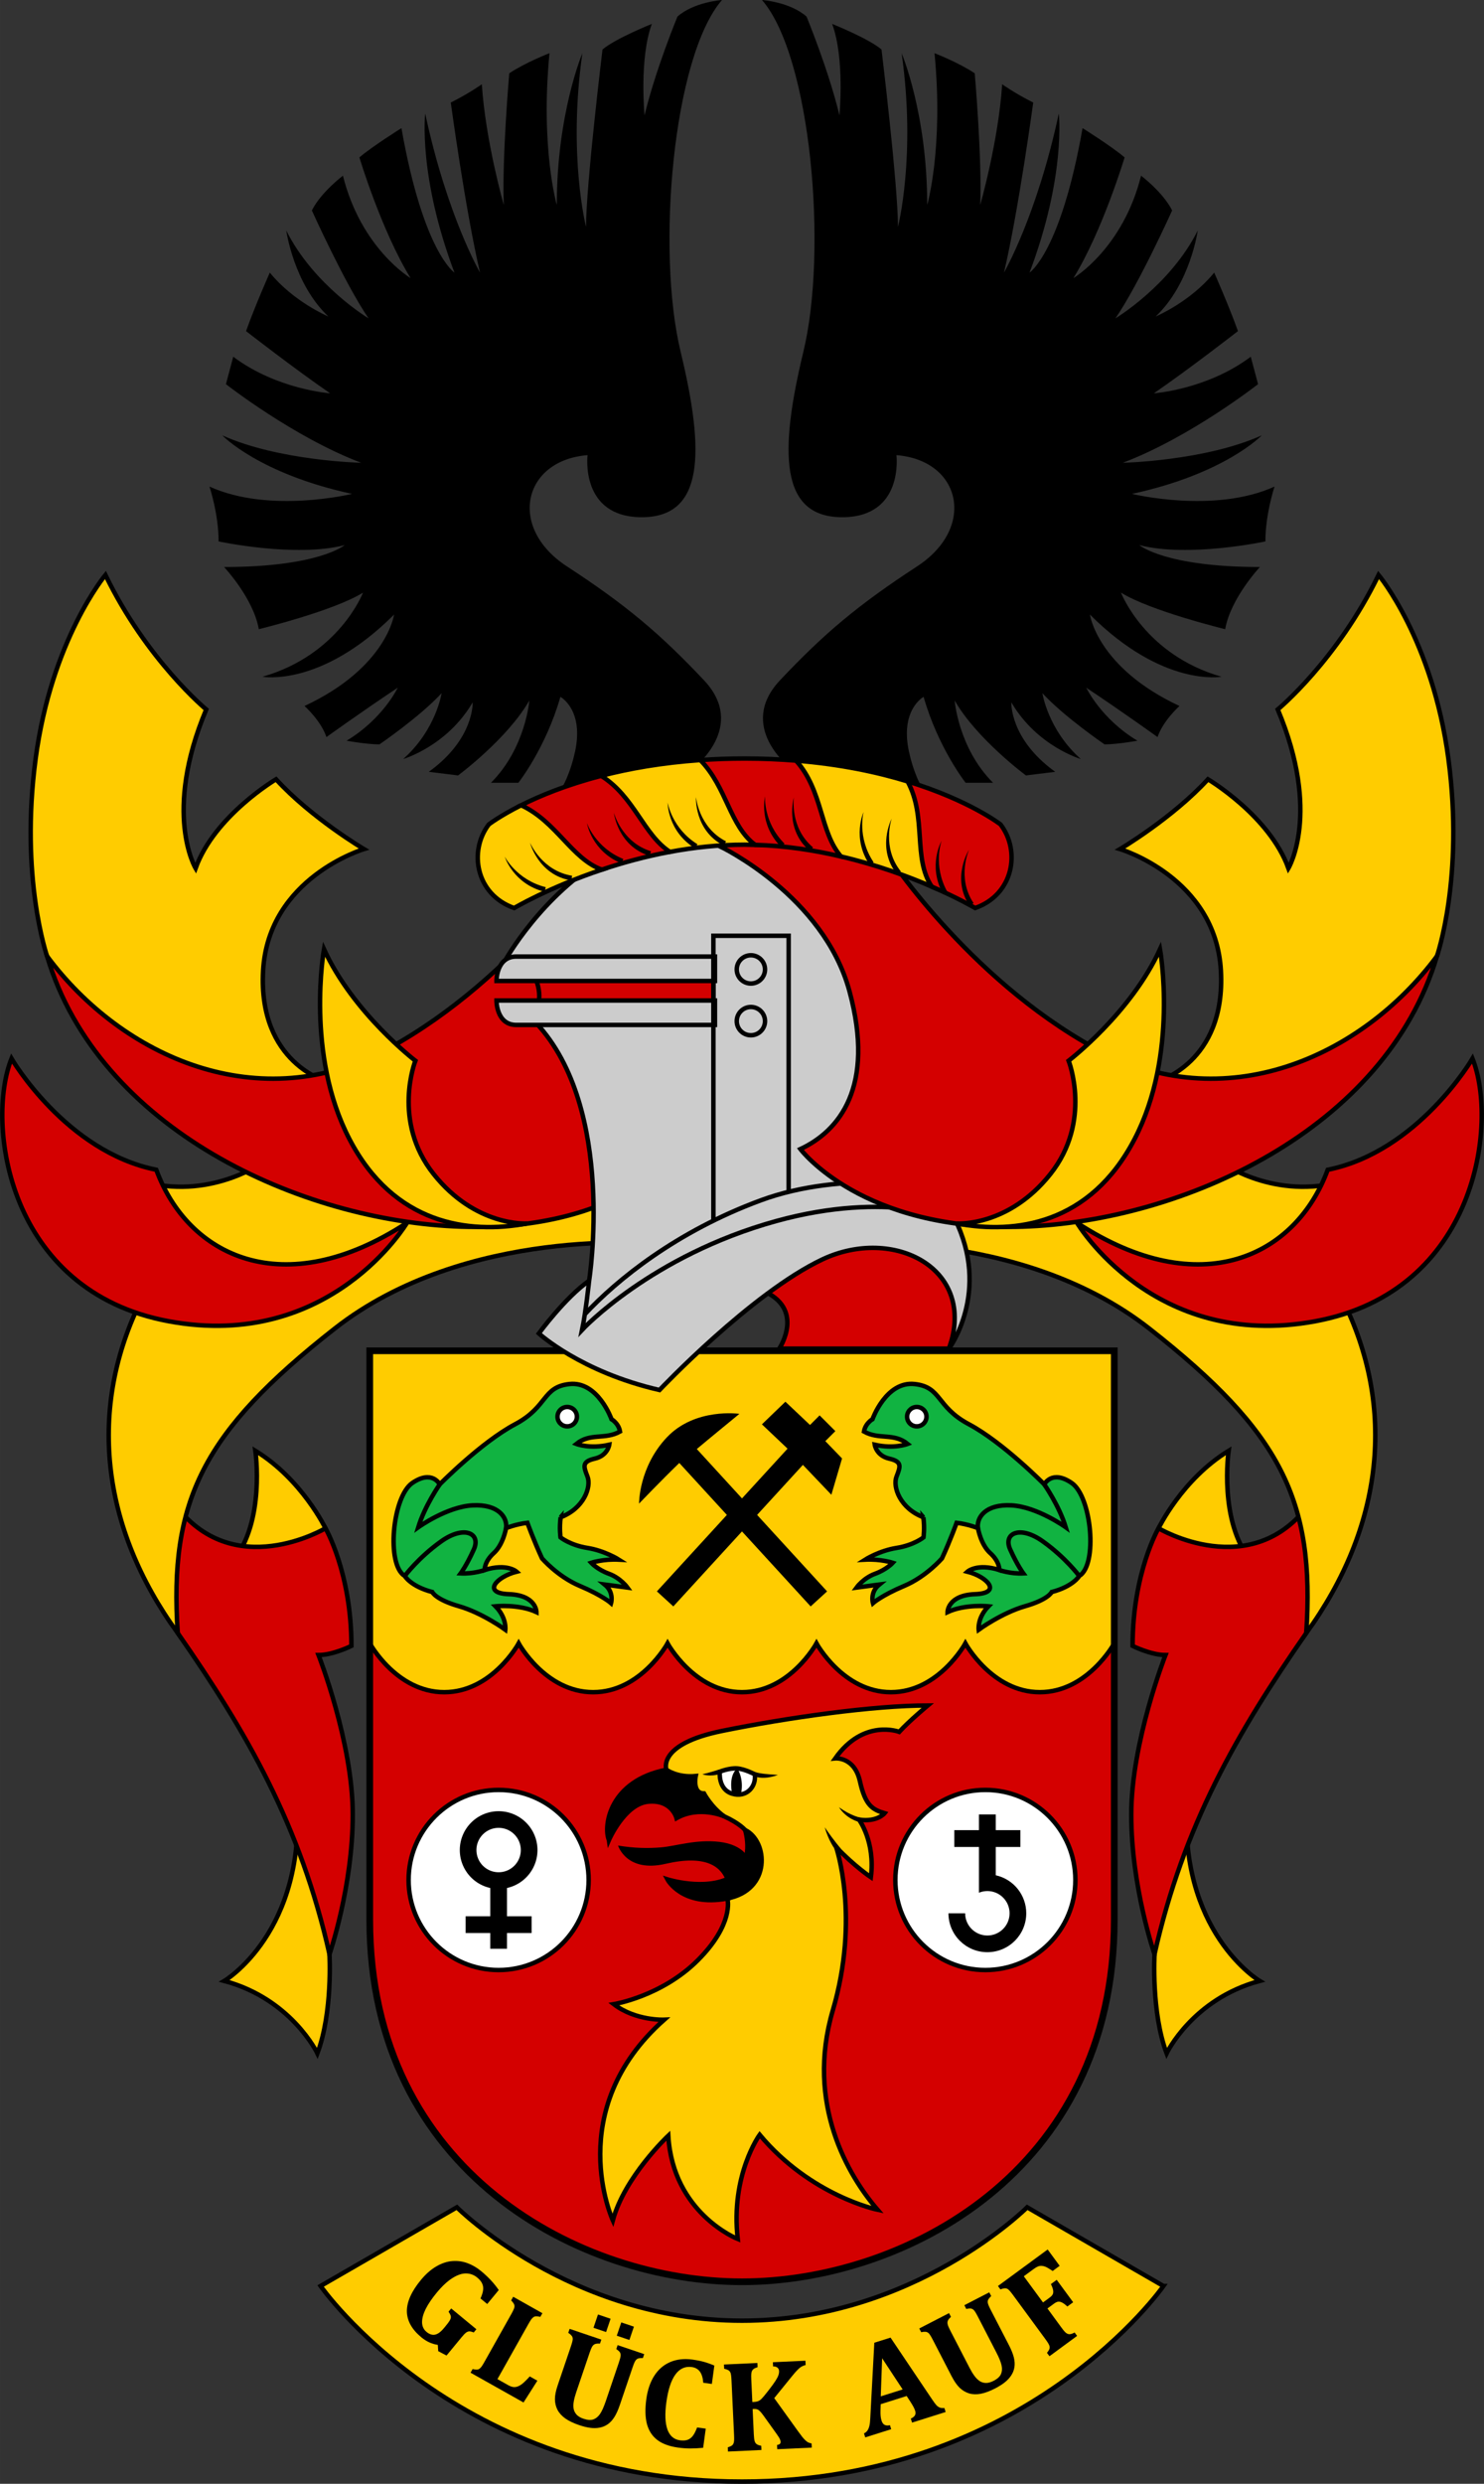 <?xml version="1.0" encoding="UTF-8" standalone="no"?>
<svg
   xmlns:dc="http://purl.org/dc/elements/1.1/"
   xmlns:cc="http://creativecommons.org/ns#"
   xmlns:rdf="http://www.w3.org/1999/02/22-rdf-syntax-ns#"
   xmlns:svg="http://www.w3.org/2000/svg"
   xmlns="http://www.w3.org/2000/svg"
   xmlns:xlink="http://www.w3.org/1999/xlink"
   xmlns:sodipodi="http://sodipodi.sourceforge.net/DTD/sodipodi-0.dtd"
   xmlns:inkscape="http://www.inkscape.org/namespaces/inkscape"
   width="333.276"
   height="557.597"
   viewBox="0 0 88.179 147.531"
   version="1.1"
   id="svg8"
   sodipodi:docname="Tsumeb.svg"
   inkscape:version="1.0 (4035a4fb49, 2020-05-01)">
  <rect x="0" y="0" width="88.179" height="147.531" fill="#333333" stroke="none"/>
  <defs
     id="defs2" />
  <sodipodi:namedview
     inkscape:lockguides="true"
     inkscape:snap-others="false"
     id="base"
     pagecolor="#ffffff"
     bordercolor="#666666"
     borderopacity="1.0"
     inkscape:pageopacity="0.0"
     inkscape:pageshadow="2"
     inkscape:zoom="1.8269871"
     inkscape:cx="30.254075"
     inkscape:cy="371.63311"
     inkscape:document-units="px"
     inkscape:current-layer="layer1"
     inkscape:document-rotation="0"
     showgrid="false"
     units="px"
     inkscape:window-width="1920"
     inkscape:window-height="1017"
     inkscape:window-x="-8"
     inkscape:window-y="-8"
     inkscape:window-maximized="1"
     inkscape:showpageshadow="false"
     inkscape:object-nodes="true"
     inkscape:snap-global="false"
     inkscape:snap-smooth-nodes="true" />
  <g
     transform="translate(-16.443,-13.568)"
     inkscape:label="Шар 1"
     inkscape:groupmode="layer"
     id="layer1">
    <g
       id="g905">
      <use
         x="0"
         y="0"
         xlink:href="#g886"
         id="use888"
         transform="matrix(-1,0,0,1,121.065,0)"
         width="100%"
         height="100%" />
      <use
         x="0"
         y="0"
         xlink:href="#g881"
         id="use892"
         transform="matrix(-1,0,0,1,121.065,0)"
         width="100%"
         height="100%" />
    </g>
    <g
       id="g886">
      <path
         style="font-variation-settings:normal;opacity:1;vector-effect:none;fill:#ffcc00;fill-opacity:1;fill-rule:evenodd;stroke:#000000;stroke-width:0.265;stroke-linecap:butt;stroke-linejoin:miter;stroke-miterlimit:4;stroke-dasharray:none;stroke-dashoffset:0;stroke-opacity:1;marker:none;marker-start:none;marker-mid:none;marker-end:none;stop-color:#000000;stop-opacity:1"
         d="m 90.813,106.319 c -1.978,-2.323 -1.364,-6.579 -1.364,-6.579 -2.765,1.69 -4.166,4.602 -4.166,4.602 0,0 1.382,3.359 5.53,1.977 z m -5.767,23.323 c 0,0 -0.205,3.43 0.717,5.888 0,0 1.536,-3.226 5.53,-4.301 0,0 -4.915,-2.918 -4.301,-10.906 0,0 -2.509,3.584 -1.946,9.319 z"
         id="path877"
         sodipodi:nodetypes="ccccccccc" />
      <path
         style="font-variation-settings:normal;opacity:1;vector-effect:none;fill:#d40000;fill-opacity:1;fill-rule:evenodd;stroke:#000000;stroke-width:0.265;stroke-linecap:butt;stroke-linejoin:miter;stroke-miterlimit:4;stroke-dasharray:none;stroke-dashoffset:0;stroke-opacity:1;marker:none;marker-start:none;marker-mid:none;marker-end:none;stop-color:#000000;stop-opacity:1"
         d="m 94.277,102.858 c -3.476,4.779 -8.995,1.484 -8.995,1.484 0,0 -1.541,2.643 -1.541,6.988 0,0 1.086,0.543 1.955,0.543 0,0 -2.034,5.173 -2.034,9.474 0,4.301 1.382,8.295 1.382,8.295 1.721,-7.631 4.901,-13.158 9.015,-19.072 0,0 2.537,-3.928 0.217,-7.712 z"
         id="path875"
         sodipodi:nodetypes="ccccsccc" />
      <path
         style="font-variation-settings:normal;opacity:1;vector-effect:none;fill:#ffcc00;fill-opacity:1;fill-rule:evenodd;stroke:#000000;stroke-width:0.265;stroke-linecap:butt;stroke-linejoin:miter;stroke-miterlimit:4;stroke-dasharray:none;stroke-dashoffset:0;stroke-opacity:1;marker:none;marker-start:none;marker-mid:none;marker-end:none;stop-color:#000000;stop-opacity:1"
         d="m 85.148,77.826 c 0,0 4.147,-1.075 3.84,-6.605 -0.307,-5.53 -5.991,-7.219 -5.991,-7.219 0,0 3.125,-1.851 5.223,-4.147 0,0 3.66,2.169 4.78,5.286 0,0 1.96,-3.263 -0.633,-9.433 0,0 3.533,-2.918 5.991,-7.987 0,0 3.204,3.832 4.147,10.906 0.943,7.074 -0.68,11.738 -0.68,11.738 0,0 -4.697,10.074 -16.678,7.463 z m 10.759,5.988 c -4.019,0.978 -7.06,-1.303 -7.06,-1.303 L 68.651,81.015 65.615,87.452 c 0,0 11.297,-1.106 19.127,5.035 7.83,6.141 9.843,10.217 9.319,18.083 4.578,-6.302 5.379,-13.398 2.124,-19.869 z"
         id="path873"
         sodipodi:nodetypes="czccccczcccccczccc" />
    </g>
    <g
       id="g2554"
       style="opacity:1">
      <path
         id="path2527"
         d="m 82.652,93.801 v 33.793 c 0,15.053 -12.596,21.505 -22.119,21.505 -9.523,0 -22.119,-6.451 -22.119,-21.505 V 93.801 Z"
         style="font-variation-settings:normal;opacity:1;vector-effect:none;fill:#d40000;fill-opacity:1;fill-rule:evenodd;stroke:none;stroke-width:0.529;stroke-linecap:butt;stroke-linejoin:miter;stroke-miterlimit:4;stroke-dasharray:none;stroke-dashoffset:0;stroke-opacity:1;marker:none;marker-start:none;marker-mid:none;marker-end:none;stop-color:#000000;stop-opacity:1"
         sodipodi:nodetypes="cszscc" />
      <path
         sodipodi:nodetypes="cscscscscscccc"
         d="m 82.652,111.179 c 0,0 -1.584,2.9 -4.423,2.9 -2.84,0 -4.424,-2.9 -4.424,-2.9 0,0 -1.584,2.9 -4.424,2.9 -2.84,0 -4.423,-2.9 -4.423,-2.9 0,0 -1.584,2.9 -4.424,2.9 -2.84,0 -4.424,-2.9 -4.424,-2.9 0,0 -1.584,2.9 -4.423,2.9 -2.84,0 -4.424,-2.9 -4.424,-2.9 0,0 -1.584,2.9 -4.424,2.9 -2.84,0 -4.423,-2.9 -4.423,-2.9 V 93.801 h 44.238 z"
         style="font-variation-settings:normal;opacity:1;vector-effect:none;fill:#ffcc00;fill-opacity:1;fill-rule:evenodd;stroke:#000000;stroke-width:0.265;stroke-linecap:butt;stroke-linejoin:miter;stroke-miterlimit:4;stroke-dasharray:none;stroke-dashoffset:0;stroke-opacity:1;marker:none;marker-start:none;marker-mid:none;marker-end:none;stop-color:#000000;stop-opacity:1"
         id="path864" />
      <g
         id="g2377">
        <circle
           style="color:#000000;display:inline;overflow:visible;visibility:visible;fill:#ffffff;fill-rule:evenodd;stroke:#000000;stroke-width:0.265;stroke-linecap:square;stroke-linejoin:miter;stroke-miterlimit:4;stroke-dasharray:none;stroke-dashoffset:0;stroke-opacity:1;marker:none;marker-start:none;marker-mid:none;marker-end:none;enable-background:accumulate"
           id="path2337"
           cx="46.071"
           cy="125.233"
           r="5.349" />
        <path
           id="circle2339"
           style="color:#000000;display:inline;overflow:visible;visibility:visible;fill:#000000;fill-rule:evenodd;stroke:none;stroke-width:0.265;stroke-linecap:square;stroke-linejoin:miter;stroke-miterlimit:4;stroke-dasharray:none;stroke-dashoffset:0;stroke-opacity:1;marker:none;marker-start:none;marker-mid:none;marker-end:none;enable-background:accumulate"
           d="m 46.06,121.148 a 2.308,2.308 0 0 0 -2.296,2.308 2.308,2.308 0 0 0 1.809,2.253 v 1.679 h -1.462 v 0.996 h 1.462 v 0.933 h 0.996 v -0.933 h 1.462 v -0.996 h -1.462 v -1.679 a 2.308,2.308 0 0 0 1.81,-2.253 2.308,2.308 0 0 0 -2.308,-2.308 2.308,2.308 0 0 0 -0.011,0 z m 0.011,0.989 a 1.318,1.318 0 0 1 1.318,1.319 1.318,1.318 0 0 1 -1.318,1.318 1.318,1.318 0 0 1 -1.318,-1.318 1.318,1.318 0 0 1 1.318,-1.319 z" />
      </g>
      <g
         transform="rotate(180,60.532,125.233)"
         id="g2395">
        <circle
           r="5.349"
           cy="125.233"
           cx="46.071"
           id="circle2391"
           style="color:#000000;display:inline;overflow:visible;visibility:visible;fill:#ffffff;fill-rule:evenodd;stroke:#000000;stroke-width:0.265;stroke-linecap:square;stroke-linejoin:miter;stroke-miterlimit:4;stroke-dasharray:none;stroke-dashoffset:0;stroke-opacity:1;marker:none;marker-start:none;marker-mid:none;marker-end:none;enable-background:accumulate" />
        <path
           sodipodi:nodetypes="csccccccccccccccccccc"
           transform="matrix(-0.265,0,0,-0.265,121.065,250.465)"
           d="m 274.721,480.035 c -3.5e-4,4.818 3.905,8.723 8.723,8.723 0.014,4e-5 0.027,4e-5 0.041,0 4.801,-0.023 8.68,-3.922 8.68,-8.723 -2e-4,-4.091 -2.844,-7.632 -6.838,-8.516 v -6.348 h 5.527 v -3.764 h -5.527 v -3.527 h -3.766 v 3.527 h -5.527 v 3.764 h 5.527 v 10.256 c 0.581,-0.238 1.216,-0.375 1.883,-0.375 2.752,2.7e-4 4.982,2.231 4.982,4.982 8.3e-4,2.752 -2.23,4.984 -4.982,4.984 -2.752,-2.6e-4 -4.983,-2.232 -4.982,-4.984 z"
           style="color:#000000;display:inline;overflow:visible;visibility:visible;fill:#000000;fill-rule:evenodd;stroke:none;stroke-width:1;stroke-linecap:square;stroke-linejoin:miter;stroke-miterlimit:4;stroke-dasharray:none;stroke-dashoffset:0;stroke-opacity:1;marker:none;marker-start:none;marker-mid:none;marker-end:none;enable-background:accumulate"
           id="path2393" />
      </g>
      <g
         id="g2447">
        <path
           style="font-variation-settings:normal;opacity:1;vector-effect:none;fill:#ffcc00;fill-opacity:1;fill-rule:evenodd;stroke:#000000;stroke-width:0.265;stroke-linecap:butt;stroke-linejoin:miter;stroke-miterlimit:4;stroke-dasharray:none;stroke-dashoffset:0;stroke-opacity:1;marker:none;marker-start:none;marker-mid:none;marker-end:none;stop-color:#000000;stop-opacity:1"
           d="m 56.04,118.685 c 0,0 -0.58,-1.513 3.302,-2.304 3.883,-0.791 9.004,-1.514 12.23,-1.514 0,0 -1.1,0.916 -1.697,1.568 0,0 -2.118,-0.815 -3.802,1.575 0,0 1.14,-0.109 1.466,1.358 0.326,1.466 0.76,1.684 1.466,1.901 0,0 -0.434,0.543 -1.521,0.38 0,0 0.978,1.303 0.706,3.421 0,0 -0.978,-0.652 -2.064,-1.792 0,0 1.43,4.164 -0.199,9.703 -1.629,5.539 0.923,9.83 2.661,11.839 0,0 -3.964,-0.815 -7.006,-4.453 0,0 -1.738,2.39 -1.303,6.191 0,0 -3.856,-1.521 -4.127,-6.137 0,0 -2.589,2.426 -3.295,5.032 0,0 -3.015,-6.544 3.053,-11.92 0,0 -1.69,0.077 -2.995,-0.922 0,0 2.842,-0.461 4.992,-2.611 2.15,-2.15 1.766,-3.61 1.766,-3.61 0,0 2.778,-1.955 1.04,-4.127 0,0 -0.299,-0.38 -1.249,-0.815 -1.01,-0.551 -3.427,-2.764 -3.427,-2.764 z"
           id="path2416"
           sodipodi:nodetypes="cscccsccccsccccccczcccc" />
        <path
           style="font-variation-settings:normal;opacity:1;vector-effect:none;fill:#000000;fill-opacity:1;fill-rule:evenodd;stroke:none;stroke-width:0.265;stroke-linecap:butt;stroke-linejoin:miter;stroke-miterlimit:4;stroke-dasharray:none;stroke-dashoffset:0;stroke-opacity:1;marker:none;marker-start:none;marker-mid:none;marker-end:none;stop-color:#000000;stop-opacity:1"
           d="m 53.167,123.187 c 0,0 0.489,1.629 2.824,1.086 2.335,-0.543 3.376,0.109 3.639,1.195 0,0 1.032,-0.272 1.303,-0.869 0.272,-0.597 -0.326,-1.466 -1.738,-1.629 -1.412,-0.163 -2.581,0.251 -3.476,0.326 -0.756,0.064 -1.573,0.054 -2.552,-0.109 z"
           id="path2420"
           sodipodi:nodetypes="cscsssc" />
        <path
           style="font-variation-settings:normal;opacity:1;vector-effect:none;fill:#000000;fill-opacity:1;fill-rule:evenodd;stroke:#000000;stroke-width:0.265;stroke-linecap:butt;stroke-linejoin:miter;stroke-miterlimit:4;stroke-dasharray:none;stroke-dashoffset:0;stroke-opacity:1;marker:none;marker-start:none;marker-mid:none;marker-end:none;stop-color:#000000;stop-opacity:1"
           d="m 52.624,122.861 c -0.342,-0.856 0.044,-3.519 3.416,-4.176 0,0 0.657,0.483 1.743,0.375 0,0 -0.217,1.032 0.489,1.032 0,0 0.434,0.815 1.195,1.358 0,0 -1.466,-0.652 -2.824,0.109 0,0 -0.278,-1.111 -1.684,-0.978 -1.405,0.134 -2.335,2.281 -2.335,2.281 z m 8.092,-0.597 c 0,0 0.652,2.009 -0.869,2.824 -1.521,0.815 -3.747,0.109 -3.747,0.109 0,0 0.862,1.635 3.53,1.14 2.668,-0.494 2.444,-3.421 1.086,-4.073 z"
           id="path2418"
           sodipodi:nodetypes="ccccccsccscsc" />
        <path
           style="color:#000000;font-style:normal;font-variant:normal;font-weight:normal;font-stretch:normal;font-size:medium;line-height:normal;font-family:sans-serif;font-variant-ligatures:normal;font-variant-position:normal;font-variant-caps:normal;font-variant-numeric:normal;font-variant-alternates:normal;font-variant-east-asian:normal;font-feature-settings:normal;font-variation-settings:normal;text-indent:0;text-align:start;text-decoration:none;text-decoration-line:none;text-decoration-style:solid;text-decoration-color:#000000;letter-spacing:normal;word-spacing:normal;text-transform:none;writing-mode:lr-tb;direction:ltr;text-orientation:mixed;dominant-baseline:auto;baseline-shift:baseline;text-anchor:start;white-space:normal;shape-padding:0;shape-margin:0;inline-size:0;clip-rule:nonzero;display:inline;overflow:visible;visibility:visible;opacity:1;isolation:auto;mix-blend-mode:normal;color-interpolation:sRGB;color-interpolation-filters:linearRGB;solid-color:#000000;solid-opacity:1;vector-effect:none;fill:#000000;fill-opacity:1;fill-rule:evenodd;stroke:none;stroke-width:0.265;stroke-linecap:butt;stroke-linejoin:miter;stroke-miterlimit:4;stroke-dasharray:none;stroke-dashoffset:0;stroke-opacity:1;marker:none;color-rendering:auto;image-rendering:auto;shape-rendering:auto;text-rendering:auto;enable-background:accumulate;stop-color:#000000;stop-opacity:1"
           d="m 67.535,121.525 c 0,0 -0.563,-0.12 -1.242,-0.613 0.454,0.697 1.145,0.859 1.145,0.859 z m -1.52,1.822 0.397,0.032 c 0,0 -0.391,-0.442 -0.965,-1.277 0.232,0.797 0.567,1.245 0.567,1.245 z"
           id="path2426"
           sodipodi:nodetypes="ccccccccc" />
        <path
           style="font-variation-settings:normal;opacity:1;vector-effect:none;fill:#ffffff;fill-opacity:1;fill-rule:evenodd;stroke:#000000;stroke-width:0.265;stroke-linecap:butt;stroke-linejoin:miter;stroke-miterlimit:4;stroke-dasharray:none;stroke-dashoffset:0;stroke-opacity:1;marker:none;marker-start:none;marker-mid:none;marker-end:none;stop-color:#000000;stop-opacity:1"
           d="m 61.288,118.954 c 0.115,0.73 -0.495,1.416 -1.344,1.152 -0.849,-0.264 -0.73,-1.306 -0.73,-1.306 0,0 0.576,-0.23 1.037,-0.192 0.461,0.038 1.037,0.346 1.037,0.346 z"
           id="path2430"
           sodipodi:nodetypes="cscsc" />
        <path
           style="color:#000000;font-style:normal;font-variant:normal;font-weight:normal;font-stretch:normal;font-size:medium;line-height:normal;font-family:sans-serif;font-variant-ligatures:normal;font-variant-position:normal;font-variant-caps:normal;font-variant-numeric:normal;font-variant-alternates:normal;font-variant-east-asian:normal;font-feature-settings:normal;font-variation-settings:normal;text-indent:0;text-align:start;text-decoration:none;text-decoration-line:none;text-decoration-style:solid;text-decoration-color:#000000;letter-spacing:normal;word-spacing:normal;text-transform:none;writing-mode:lr-tb;direction:ltr;text-orientation:mixed;dominant-baseline:auto;baseline-shift:baseline;text-anchor:start;white-space:normal;shape-padding:0;shape-margin:0;inline-size:0;clip-rule:nonzero;display:inline;overflow:visible;visibility:visible;opacity:1;isolation:auto;mix-blend-mode:normal;color-interpolation:sRGB;color-interpolation-filters:linearRGB;solid-color:#000000;solid-opacity:1;vector-effect:none;fill:#000000;fill-opacity:1;fill-rule:evenodd;stroke:none;stroke-width:0.265;stroke-linecap:butt;stroke-linejoin:miter;stroke-miterlimit:4;stroke-dasharray:none;stroke-dashoffset:0;stroke-opacity:1;marker:none;color-rendering:auto;image-rendering:auto;shape-rendering:auto;text-rendering:auto;enable-background:accumulate;stop-color:#000000;stop-opacity:1"
           d="m 59.256,118.926 -0.082,-0.252 c -0.601,0.194 -0.996,0.28 -0.996,0.28 0,0 0.433,0.18 1.078,-0.028 z m 2.07,-0.1 -0.076,0.254 c 0.367,0.112 0.802,0.139 1.42,-0.088 -0.633,-0.039 -1.021,-0.068 -1.344,-0.166 z m -0.844,1.254 c 0.173,-0.902 -0.23,-1.472 -0.23,-1.472 -0.557,0.442 -0.307,1.498 -0.307,1.498 z"
           id="path2439"
           sodipodi:nodetypes="ccccccccsccccc" />
      </g>
      <g
         id="g2458"
         transform="rotate(2.988,46.505,103.042)">
        <path
           style="font-variation-settings:normal;opacity:1;vector-effect:none;fill:#11b341;fill-opacity:1;fill-rule:evenodd;stroke:#000000;stroke-width:0.265;stroke-linecap:butt;stroke-linejoin:miter;stroke-miterlimit:4;stroke-dasharray:none;stroke-dashoffset:0;stroke-opacity:1;marker:none;marker-start:none;marker-mid:none;marker-end:none;stop-color:#000000;stop-opacity:1"
           d="m 49.785,103.518 c 1.358,-0.597 1.738,-1.901 1.466,-2.498 -0.272,-0.597 -0.38,-0.869 0.38,-1.086 0.76,-0.217 0.815,-0.869 0.815,-0.869 -1.14,0.326 -1.955,0.054 -1.955,0.054 0.793,-0.715 1.679,-0.318 2.552,-0.869 -0.109,-0.489 -0.543,-0.706 -0.543,-0.706 0,0 -0.923,-2.227 -2.607,-1.955 -1.609,0.26 -1.195,1.412 -3.096,2.552 -1.965,1.179 -4.29,3.802 -4.29,3.802 0,0 -0.489,-0.869 -1.629,10e-6 -1.14,0.869 -1.303,4.942 -0.163,5.539 0,0 0.38,0.597 1.684,0.869 0,0 0.217,0.434 1.629,0.76 1.412,0.326 2.824,1.249 2.824,1.249 0,0 0.054,-0.706 -0.652,-1.358 0,0 1.358,-0.217 2.444,0.217 0,0 -0.052,-1.005 -1.684,-0.978 -1.632,0.028 -0.796,-0.995 0.38,-1.358 0,0 -0.597,-0.489 -1.901,0 0,0 -0.054,-0.489 0.489,-1.032 0.543,-0.543 0.652,-1.521 0.652,-1.521 0,0 0.597,-0.272 1.249,-0.38 0,0 0.434,1.032 0.978,2.064 0,0 0.978,1.032 2.335,1.521 1.358,0.489 1.901,0.923 1.901,0.923 0,0 0.163,-0.652 -0.434,-1.086 0,0 0.706,0.054 1.358,0.109 0,0 -0.434,-0.543 -1.14,-0.76 -0.706,-0.217 -1.086,-0.597 -1.086,-0.597 0,0 0.706,-0.272 1.629,-0.272 0,0 -0.869,-0.489 -1.901,-0.597 -1.032,-0.109 -1.629,-0.543 -1.629,-0.543 0,0 -0.109,-0.543 -0.054,-1.195 z"
           id="path2449"
           sodipodi:nodetypes="cssccccsscsccsccczccscccscccsccscsc" />
        <path
           style="font-variation-settings:normal;opacity:1;vector-effect:none;fill:none;fill-opacity:1;fill-rule:evenodd;stroke:#000000;stroke-width:0.265;stroke-linecap:butt;stroke-linejoin:miter;stroke-miterlimit:4;stroke-dasharray:none;stroke-dashoffset:0;stroke-opacity:1;marker:none;marker-start:none;marker-mid:none;marker-end:none;stop-color:#000000;stop-opacity:1"
           d="m 45.441,106.885 c 0,0 -0.652,0.272 -1.412,0.272 0,0 0.326,-0.489 0.706,-1.466 0.38,-0.978 -0.652,-1.412 -1.955,-0.38 -1.303,1.032 -2.064,2.172 -2.064,2.172 m 1.792,-5.539 c 0,0 -0.815,1.303 -1.14,2.607 0,0 1.629,-1.303 3.15,-1.466 1.521,-0.163 2.118,0.597 2.064,1.249"
           id="path2451" />
        <circle
           style="color:#000000;display:inline;overflow:visible;visibility:visible;fill:#ffffff;fill-rule:evenodd;stroke:#000000;stroke-width:0.265;stroke-linecap:square;stroke-linejoin:miter;stroke-miterlimit:4;stroke-dasharray:none;stroke-dashoffset:0;stroke-opacity:1;marker:none;marker-start:none;marker-mid:none;marker-end:none;enable-background:accumulate"
           id="path2453"
           cx="49.864"
           cy="97.531"
           r="0.576" />
      </g>
      <use
         height="100%"
         width="100%"
         transform="matrix(-1,0,0,1,121.065,0)"
         id="use2462"
         xlink:href="#g2458"
         y="0"
         x="0" />
      <g
         id="g2507"
         transform="translate(0,0.529)">
        <g
           transform="translate(0.29,1.587)"
           id="g2516">
          <path
             sodipodi:nodetypes="zccccccz"
             id="path2503"
             d="m 55.783,96.82 c -1.68,1.774 -1.658,3.941 -1.658,3.941 0,0 1.306,-1.363 2.392,-2.413 l 7.805,8.52 0.977,-0.893 -7.742,-8.455 c 0.625,-0.528 2.532,-2.09 2.532,-2.09 0,0 -2.626,-0.383 -4.306,1.391 z"
             style="color:#000000;font-style:normal;font-variant:normal;font-weight:normal;font-stretch:normal;font-size:medium;line-height:normal;font-family:sans-serif;font-variant-ligatures:normal;font-variant-position:normal;font-variant-caps:normal;font-variant-numeric:normal;font-variant-alternates:normal;font-variant-east-asian:normal;font-feature-settings:normal;font-variation-settings:normal;text-indent:0;text-align:start;text-decoration:none;text-decoration-line:none;text-decoration-style:solid;text-decoration-color:#000000;letter-spacing:normal;word-spacing:normal;text-transform:none;writing-mode:lr-tb;direction:ltr;text-orientation:mixed;dominant-baseline:auto;baseline-shift:baseline;text-anchor:start;white-space:normal;shape-padding:0;shape-margin:0;inline-size:0;clip-rule:nonzero;display:inline;overflow:visible;visibility:visible;opacity:1;isolation:auto;mix-blend-mode:normal;color-interpolation:sRGB;color-interpolation-filters:linearRGB;solid-color:#000000;solid-opacity:1;vector-effect:none;fill:#000000;fill-opacity:1;fill-rule:evenodd;stroke:none;stroke-width:1.323;stroke-linecap:butt;stroke-linejoin:miter;stroke-miterlimit:4;stroke-dasharray:none;stroke-dashoffset:0;stroke-opacity:1;marker:none;color-rendering:auto;image-rendering:auto;shape-rendering:auto;text-rendering:auto;enable-background:accumulate;stop-color:#000000;stop-opacity:1" />
          <path
             sodipodi:nodetypes="ccccccccccccc"
             id="path2499"
             d="m 62.821,94.709 -1.395,1.345 1.523,1.444 -7.764,8.477 0.977,0.893 7.699,-8.406 1.692,1.774 0.635,-2.157 -0.994,-1.028 0.595,-0.595 -0.936,-0.936 -0.569,0.571 z"
             style="color:#000000;font-style:normal;font-variant:normal;font-weight:normal;font-stretch:normal;font-size:medium;line-height:normal;font-family:sans-serif;font-variant-ligatures:normal;font-variant-position:normal;font-variant-caps:normal;font-variant-numeric:normal;font-variant-alternates:normal;font-variant-east-asian:normal;font-feature-settings:normal;font-variation-settings:normal;text-indent:0;text-align:start;text-decoration:none;text-decoration-line:none;text-decoration-style:solid;text-decoration-color:#000000;letter-spacing:normal;word-spacing:normal;text-transform:none;writing-mode:lr-tb;direction:ltr;text-orientation:mixed;dominant-baseline:auto;baseline-shift:baseline;text-anchor:start;white-space:normal;shape-padding:0;shape-margin:0;inline-size:0;clip-rule:nonzero;display:inline;overflow:visible;visibility:visible;opacity:1;isolation:auto;mix-blend-mode:normal;color-interpolation:sRGB;color-interpolation-filters:linearRGB;solid-color:#000000;solid-opacity:1;vector-effect:none;fill:#000000;fill-opacity:1;fill-rule:evenodd;stroke:none;stroke-width:1.323;stroke-linecap:butt;stroke-linejoin:miter;stroke-miterlimit:4;stroke-dasharray:none;stroke-dashoffset:0;stroke-opacity:1;marker:none;color-rendering:auto;image-rendering:auto;shape-rendering:auto;text-rendering:auto;enable-background:accumulate;stop-color:#000000;stop-opacity:1" />
        </g>
      </g>
      <path
         sodipodi:nodetypes="cszscc"
         style="font-variation-settings:normal;opacity:1;vector-effect:none;fill:none;fill-opacity:1;fill-rule:evenodd;stroke:#000000;stroke-width:0.397;stroke-linecap:butt;stroke-linejoin:miter;stroke-miterlimit:4;stroke-dasharray:none;stroke-dashoffset:0;stroke-opacity:1;marker:none;marker-start:none;marker-mid:none;marker-end:none;stop-color:#000000;stop-opacity:1"
         d="m 82.652,93.801 v 33.793 c 0,15.053 -12.596,21.505 -22.119,21.505 -9.523,0 -22.119,-6.451 -22.119,-21.505 V 93.801 Z"
         id="path846" />
    </g>
    <g
       id="g882">
      <path
         sodipodi:nodetypes="cccscccccc"
         style="font-variation-settings:normal;opacity:1;vector-effect:none;fill:#d40000;fill-opacity:1;fill-rule:evenodd;stroke:#000000;stroke-width:0.265;stroke-linecap:butt;stroke-linejoin:miter;stroke-miterlimit:4;stroke-dasharray:none;stroke-dashoffset:0;stroke-opacity:1;marker:none;marker-start:none;marker-mid:none;marker-end:none;stop-color:#000000;stop-opacity:1"
         d="M 72.834,93.673 H 62.747 c 0,0 1.613,-2.406 -1.075,-3.482 0.154,-0.23 2.304,-3.533 6.375,-3.763 4.071,-0.23 6.81,1.28 4.787,7.245 z M 48.044,71.251 c 0,0 0.797,1.231 0.253,2.317 H 59.362 v -2.933 z"
         id="path876" />
      <path
         sodipodi:nodetypes="cscccccccccsscc"
         id="path2558"
         d="m 72.834,93.673 c 1.69,-4.762 -3.302,-7.296 -7.527,-5.299 -4.224,1.997 -9.677,7.757 -9.677,7.757 -4.685,-1.075 -7.169,-3.361 -7.169,-3.361 0,0 1.574,-2.149 2.986,-3.127 0,0 1.629,-10.21 -3.15,-15.315 V 73.568 H 58.833 V 70.636 H 46.451 c 0,0 2.143,-3.918 6.082,-6.191 0,0 1.535,-2.491 7.372,-2.184 5.837,0.307 11.06,4.762 9.677,12.288 -1.382,7.527 3.587,11.401 3.587,11.401 2.172,4.345 -0.336,7.723 -0.336,7.723 z"
         style="font-variation-settings:normal;opacity:1;vector-effect:none;fill:#cccccc;fill-opacity:1;fill-rule:evenodd;stroke:#000000;stroke-width:0.265;stroke-linecap:butt;stroke-linejoin:miter;stroke-miterlimit:4;stroke-dasharray:none;stroke-dashoffset:0;stroke-opacity:1;marker:none;marker-start:none;marker-mid:none;marker-end:none;stop-color:#000000;stop-opacity:1" />
      <path
         transform="scale(0.265)"
         d="m 177.82,265.602 c -4.516,0 -4.447,5.473 -4.447,5.473 h 48.988 v -5.473 z m -4.447,9.852 c 0,10e-6 -0.068,5.475 4.447,5.475 h 44.541 v -5.475 z"
         style="font-variation-settings:normal;opacity:1;vector-effect:none;fill:#cccccc;fill-opacity:1;fill-rule:evenodd;stroke:#000000;stroke-width:1;stroke-linecap:butt;stroke-linejoin:miter;stroke-miterlimit:4;stroke-dasharray:none;stroke-dashoffset:0;stroke-opacity:1;marker:none;marker-start:none;marker-mid:none;marker-end:none;stop-color:#000000;stop-opacity:1"
         id="path865" />
      <path
         sodipodi:nodetypes="ccccccsccsc"
         id="path870"
         d="M 58.833,86.113 V 69.151 h 4.471 v 15.181 M 51.447,89.643 c 0,0 -0.199,1.883 -0.416,2.914 0,0 4.097,-4.41 11.537,-6.463 6.682,-1.843 10.675,-0.077 10.675,-0.077 m -22.081,5.645 c 1.968,-2.111 5.491,-4.954 10.483,-6.797 4.992,-1.843 10.675,-0.768 10.675,-0.768"
         style="font-variation-settings:normal;opacity:1;vector-effect:none;fill:none;fill-opacity:1;fill-rule:evenodd;stroke:#000000;stroke-width:0.265;stroke-linecap:butt;stroke-linejoin:miter;stroke-miterlimit:4;stroke-dasharray:none;stroke-dashoffset:0;stroke-opacity:1;marker:none;marker-start:none;marker-mid:none;marker-end:none;stop-color:#000000;stop-opacity:1" />
      <circle
         r="0.84"
         cy="71.148"
         cx="61.06"
         id="path872"
         style="color:#000000;display:inline;overflow:visible;visibility:visible;fill:none;fill-rule:evenodd;stroke:#000000;stroke-width:0.265;stroke-linecap:square;stroke-linejoin:miter;stroke-miterlimit:4;stroke-dasharray:none;stroke-dashoffset:0;stroke-opacity:1;marker:none;marker-start:none;marker-mid:none;marker-end:none;enable-background:accumulate" />
      <use
         height="100%"
         width="100%"
         transform="translate(0,3.072)"
         id="use874"
         xlink:href="#path872"
         y="0"
         x="0" />
    </g>
    <g
       style="opacity:1"
       id="g881">
      <path
         style="font-variation-settings:normal;opacity:1;vector-effect:none;fill:#d40000;fill-opacity:1;fill-rule:evenodd;stroke:#000000;stroke-width:0.265;stroke-linecap:butt;stroke-linejoin:miter;stroke-miterlimit:4;stroke-dasharray:none;stroke-dashoffset:0;stroke-opacity:1;marker:none;marker-start:none;marker-mid:none;marker-end:none;stop-color:#000000;stop-opacity:1"
         d="m 101.826,70.363 c -3.072,10.291 -15.078,15.757 -24.614,16.065 -9.536,0.308 -13.21,-4.608 -13.21,-4.608 2.304,-1.075 4.455,-3.687 2.918,-9.37 -1.536,-5.683 -7.68,-8.602 -7.68,-8.602 0,0 1.735,-1.597 5.069,-1.536 3.465,0.064 4.693,1.775 4.693,1.775 0,0 4.828,7.527 12.51,11.742 7.682,4.215 15.858,0.524 20.313,-5.466 z M 80.437,86.198 c 0,0 4.527,7.627 14.15,5.85 9.623,-1.777 10.887,-11.764 9.351,-15.604 0,0 -3.226,5.53 -8.602,6.605 -1.873,5.109 -7.54,7.962 -14.9,3.149 z"
         id="path869"
         sodipodi:nodetypes="csczcsczcczccc" />
      <path
         style="font-variation-settings:normal;opacity:1;vector-effect:none;fill:#ffcc00;fill-opacity:1;fill-rule:evenodd;stroke:#000000;stroke-width:0.265;stroke-linecap:butt;stroke-linejoin:miter;stroke-miterlimit:4;stroke-dasharray:none;stroke-dashoffset:0;stroke-opacity:1;marker:none;marker-start:none;marker-mid:none;marker-end:none;stop-color:#000000;stop-opacity:1"
         d="m 73.315,86.24 c 0,0 3.037,0.211 5.539,-2.933 2.503,-3.143 1.086,-6.734 1.086,-6.734 0,0 3.693,-2.824 5.431,-6.625 0,0 1.116,6.252 -1.521,11.296 -2.636,5.044 -7.06,5.648 -10.536,4.996 z"
         id="path871"
         sodipodi:nodetypes="czccsc" />
    </g>
    <g
       id="g1693">
      <g
         id="g1663">
        <path
           sodipodi:nodetypes="csscszccccccccccccccccccccccccccccccccccccccccccccccccccccccscc"
           id="path1660"
           d="m 57.653,59.189 c 0,0 3.226,-2.458 0.614,-5.223 -2.611,-2.765 -4.608,-4.455 -8.141,-6.759 -3.533,-2.304 -2.611,-6.298 1.229,-6.605 0,0 -0.461,3.687 3.226,3.687 3.687,0 3.757,-3.814 2.304,-9.831 -1.453,-6.016 -0.461,-17.511 2.458,-20.89 0,0 -1.668,0.117 -2.646,0.986 0,0 -1.303,3.15 -1.955,5.865 0,0 -0.326,-3.367 0.434,-5.431 0,0 -2.172,0.869 -2.933,1.521 0,0 -0.978,8.037 -0.978,10.536 0,0 -1.086,-4.236 -0.217,-10.318 0,0 -1.521,3.584 -1.521,9.015 0,0 -0.978,-3.367 -0.434,-9.015 0,0 -1.412,0.543 -2.39,1.195 0,0 -0.434,4.996 -0.326,7.82 0,0 -1.086,-3.802 -1.303,-7.169 0,0 -0.76,0.543 -1.846,1.086 0,0 0.869,6.408 1.738,10.101 0,0 -1.955,-3.367 -3.258,-9.449 0,0 -0.434,3.693 1.738,9.449 0,0 -1.846,-1.195 -3.15,-8.581 0,0 -1.738,1.086 -2.498,1.738 0,0 1.303,4.345 3.041,7.169 0,0 -2.933,-1.738 -4.019,-6.082 0,0 -1.303,0.978 -1.846,2.064 0,0 1.955,4.345 3.367,6.408 0,0 -3.258,-1.955 -4.888,-5.214 0,0 0.434,3.15 2.498,5.105 0,0 -2.064,-0.869 -3.476,-2.607 0,0 -0.869,1.955 -1.412,3.476 0,0 2.933,2.281 4.996,3.693 0,0 -3.15,-0.217 -5.757,-2.172 l -0.434,1.629 c 0,0 4.019,3.15 8.037,4.67 0,0 -4.888,-0.109 -8.255,-1.629 0,0 2.172,2.281 7.712,3.476 0,0 -4.888,1.195 -8.472,-0.434 0,0 0.543,1.629 0.543,3.258 0,0 4.562,0.978 7.494,0.217 0,0 -1.521,1.303 -7.169,1.303 0,0 1.738,1.846 2.064,3.693 0,0 4.453,-1.086 6.191,-2.172 0,0 -1.412,3.693 -5.974,4.996 0,0 3.476,0.652 7.82,-3.693 0,0 -0.434,3.15 -5.322,5.431 0,0 0.978,0.869 1.303,1.846 0,0 1.955,-1.412 4.236,-2.933 0,0 -0.869,1.846 -3.041,3.15 0,0 1.195,0.217 1.955,0.217 0,0 2.39,-1.629 3.693,-3.041 0,0 -0.326,2.172 -2.281,3.91 0,0 2.607,-0.76 4.127,-3.367 0,0 0.109,2.172 -2.607,4.127 l 1.738,0.217 c 0,0 2.933,-2.172 4.236,-4.453 0,0 -0.217,2.824 -2.281,4.888 h 1.629 c 0,0 1.629,-2.064 2.498,-5.105 0,0 1.412,0.76 0.869,3.258 -0.527,2.425 -1.629,3.258 -1.629,3.258 z"
           style="font-variation-settings:normal;opacity:1;vector-effect:none;fill:#000000;fill-opacity:1;fill-rule:evenodd;stroke:none;stroke-width:0.265;stroke-linecap:butt;stroke-linejoin:miter;stroke-miterlimit:4;stroke-dasharray:none;stroke-dashoffset:0;stroke-opacity:1;marker:none;marker-start:none;marker-mid:none;marker-end:none;stop-color:#000000;stop-opacity:1" />
      </g>
      <use
         x="0"
         y="0"
         xlink:href="#g1663"
         id="use1669"
         transform="matrix(-1,0,0,1,121.065,0)"
         width="100%"
         height="100%" />
    </g>
    <g
       id="g2083"
       transform="matrix(1.071,0,0,1.071,-38.349,3.885)"
       style="stroke-width:0.934">
      <path
         sodipodi:nodetypes="sccccscccccccccc"
         transform="scale(0.265)"
         d="m 348.957,192.863 c -3.248,0 -6.342,0.116 -9.291,0.32 -2.219,6.772 5.005,13.904 11.484,17.746 6.353,0.18 12.425,1.132 17.984,2.436 -0.343,-5.672 3.275,-14.58 -9.42,-20.066 -3.386,-0.274 -6.963,-0.436 -10.758,-0.436 z m -30.037,3.619 c -7.311,1.895 -12.866,4.207 -16.756,6.156 5.932,3.896 5.401,12.718 16.893,13.482 4.26,-1.427 9.07,-2.761 14.26,-3.725 -0.261,-7.543 -4.379,-13.887 -14.396,-15.914 z m 64.148,1.166 c -1.457,6.66 -2.534,15.455 5.059,22.023 5.672,2.459 9.09,4.48 9.09,4.48 8.072,-2.848 9.545,-11.962 5.305,-17.5 0,0 -6.452,-5.02 -19.453,-9.004 z"
         style="font-variation-settings:normal;opacity:1;vector-effect:none;fill:#d40000;fill-opacity:1;fill-rule:evenodd;stroke:#000000;stroke-width:0.934;stroke-linecap:butt;stroke-linejoin:miter;stroke-miterlimit:4;stroke-dasharray:none;stroke-dashoffset:0;stroke-opacity:1;marker:none;marker-start:none;marker-mid:none;marker-end:none;stop-color:#000000;stop-opacity:1"
         id="path2014" />
      <path
         transform="scale(0.265)"
         d="m 339.666,193.184 c -8.018,0.555 -14.925,1.79 -20.746,3.299 6.936,4.338 8.858,12.33 14.396,15.914 4.94,-0.917 10.207,-1.502 15.641,-1.502 0.734,0 1.465,0.015 2.193,0.035 -5.337,-4.006 -5.937,-12.084 -11.484,-17.746 z m 20.049,0.115 c 5.692,6.361 4.925,14.913 9.42,20.066 7.557,1.772 14.116,4.192 18.992,6.307 -4.021,-6.019 -0.985,-14.513 -5.059,-22.023 -6.26,-1.918 -14.014,-3.594 -23.354,-4.35 z m -57.551,9.34 c -4.497,2.253 -6.77,4.014 -6.77,4.014 -4.241,5.538 -2.769,14.652 5.303,17.5 0,0 7.284,-4.321 18.359,-8.031 -6.353,-2.306 -9.468,-10.034 -16.893,-13.482 z"
         style="font-variation-settings:normal;opacity:1;vector-effect:none;fill:#ffcc00;fill-opacity:1;fill-rule:evenodd;stroke:#000000;stroke-width:0.934;stroke-linecap:butt;stroke-linejoin:miter;stroke-miterlimit:4;stroke-dasharray:none;stroke-dashoffset:0;stroke-opacity:1;marker:none;marker-start:none;marker-mid:none;marker-end:none;stop-color:#000000;stop-opacity:1"
         id="path1999" />
      <g
         id="g2027"
         style="stroke-width:0.934">
        <path
           style="color:#000000;font-style:normal;font-variant:normal;font-weight:normal;font-stretch:normal;font-size:medium;line-height:normal;font-family:sans-serif;font-variant-ligatures:normal;font-variant-position:normal;font-variant-caps:normal;font-variant-numeric:normal;font-variant-alternates:normal;font-variant-east-asian:normal;font-feature-settings:normal;font-variation-settings:normal;text-indent:0;text-align:start;text-decoration:none;text-decoration-line:none;text-decoration-style:solid;text-decoration-color:#000000;letter-spacing:normal;word-spacing:normal;text-transform:none;writing-mode:lr-tb;direction:ltr;text-orientation:mixed;dominant-baseline:auto;baseline-shift:baseline;text-anchor:start;white-space:normal;shape-padding:0;shape-margin:0;inline-size:0;clip-rule:nonzero;display:inline;overflow:visible;visibility:visible;opacity:1;isolation:auto;mix-blend-mode:normal;color-interpolation:sRGB;color-interpolation-filters:linearRGB;solid-color:#000000;solid-opacity:1;vector-effect:none;fill:#000000;fill-opacity:1;fill-rule:evenodd;stroke:none;stroke-width:0.247;stroke-linecap:butt;stroke-linejoin:miter;stroke-miterlimit:4;stroke-dasharray:none;stroke-dashoffset:0;stroke-opacity:1;marker:none;color-rendering:auto;image-rendering:auto;shape-rendering:auto;text-rendering:auto;enable-background:accumulate;stop-color:#000000;stop-opacity:1"
           d="m 82.859,57.871 0.041,-0.262 c -1.677,-0.268 -2.335,-1.833 -2.335,-1.833 0,0 0.463,1.802 2.294,2.095 z M 81.375,58.5 81.439,58.244 c -1.623,-0.406 -2.277,-1.696 -2.277,-1.696 0,0 0.469,1.516 2.213,1.952 z"
           id="path2024"
           sodipodi:nodetypes="cccccccc" />
        <use
           height="100%"
           width="100%"
           transform="rotate(17.732,93.285,84.025)"
           id="use2029"
           xlink:href="#path2024"
           y="0"
           x="0"
           style="stroke-width:0.934" />
        <use
           x="0"
           y="0"
           xlink:href="#path2024"
           id="use2031"
           transform="rotate(42.049,92.334,81.212)"
           width="100%"
           height="100%"
           style="stroke-width:0.934" />
        <use
           x="0"
           y="0"
           xlink:href="#path2024"
           id="use2055"
           transform="rotate(7.906,94.911,88.601)"
           width="100%"
           height="100%"
           style="stroke-width:0.934" />
        <use
           height="100%"
           width="100%"
           transform="rotate(30.944,92.423,80.965)"
           id="use2057"
           xlink:href="#path2024"
           y="0"
           x="0"
           style="stroke-width:0.934" />
        <use
           x="0"
           y="0"
           xlink:href="#path2024"
           id="use2057-7"
           transform="rotate(47.013,92.293,83.971)"
           width="100%"
           height="100%"
           style="stroke-width:0.934" />
      </g>
    </g>
    <path
       sodipodi:nodetypes="cczcczc"
       id="path1704"
       d="m 85.574,149.35 -8.097,-4.675 c 0,0 -6.734,6.734 -16.944,6.734 -10.21,0 -16.944,-6.734 -16.944,-6.734 l -8.097,4.675 c 0,0 8.097,11.617 25.041,11.617 16.944,0 25.041,-11.617 25.041,-11.617 z"
       style="font-variation-settings:normal;opacity:1;vector-effect:none;fill:#ffcc00;fill-opacity:1;fill-rule:evenodd;stroke:#000000;stroke-width:0.265;stroke-linecap:butt;stroke-linejoin:miter;stroke-miterlimit:4;stroke-dasharray:none;stroke-dashoffset:0;stroke-opacity:1;marker:none;marker-start:none;marker-mid:none;marker-end:none;stop-color:#000000;stop-opacity:1" />
    <g
       transform="translate(1.233)"
       style="font-style:normal;font-variant:normal;font-weight:normal;font-stretch:normal;font-size:7.761px;line-height:125%;font-family:Cambria;-inkscape-font-specification:Cambria;text-align:center;letter-spacing:0.794px;word-spacing:0px;writing-mode:lr-tb;text-anchor:middle;fill:#000000;fill-opacity:1;stroke:none;stroke-width:0.265px;stroke-linecap:butt;stroke-linejoin:miter;stroke-opacity:1"
       id="text1710"
       aria-label="GLÜCK AUF">
      <path
         id="path1717"
         style="font-style:normal;font-variant:normal;font-weight:bold;font-stretch:normal;font-size:7.761px;font-family:Cambria;-inkscape-font-specification:'Cambria Bold';stroke-width:0.265px"
         d="m 44.846,149.589 -0.685,0.83 -0.4,-0.33 q 0.135,-0.301 0.156,-0.505 0.026,-0.204 -0.058,-0.382 -0.079,-0.178 -0.292,-0.354 -0.289,-0.239 -0.659,-0.244 -0.367,-0.008 -0.816,0.275 -0.447,0.28 -0.937,0.873 -0.422,0.511 -0.649,0.958 -0.221,0.446 -0.217,0.799 0.007,0.355 0.267,0.569 0.257,0.212 0.505,0.162 0.251,-0.054 0.528,-0.39 l 0.092,-0.111 q 0.183,-0.222 0.246,-0.328 0.065,-0.109 0.071,-0.182 0.009,-0.071 -0.016,-0.141 -0.026,-0.07 -0.12,-0.212 l 0.159,-0.193 1.496,1.235 -0.159,0.193 q -0.182,-0.077 -0.281,-0.065 -0.098,0.012 -0.196,0.089 -0.092,0.076 -0.23,0.243 l -0.909,1.102 -0.493,-0.26 -0.025,-0.374 q -0.524,-0.074 -0.974,-0.445 -0.853,-0.704 -0.864,-1.549 -0.005,-0.845 0.829,-1.856 0.439,-0.532 0.921,-0.812 0.482,-0.28 0.952,-0.315 0.476,-0.035 0.9,0.124 0.43,0.158 0.81,0.472 0.64,0.528 1.047,1.125 z" />
      <path
         id="path1719"
         style="font-style:normal;font-variant:normal;font-weight:bold;font-stretch:normal;font-size:7.761px;font-family:Cambria;-inkscape-font-specification:'Cambria Bold';stroke-width:0.265px"
         d="m 47.439,150.965 -0.123,0.218 q -0.137,-0.034 -0.229,-0.033 -0.09,-0.003 -0.167,0.041 -0.073,0.046 -0.146,0.144 -0.067,0.097 -0.157,0.255 l -1.849,3.29 0.641,0.36 q 0.192,0.108 0.341,0.113 0.149,0.006 0.3,-0.07 0.156,-0.077 0.327,-0.242 0.176,-0.166 0.311,-0.321 l 0.453,0.254 -0.823,1.294 -3.148,-1.769 0.123,-0.218 q 0.141,0.036 0.232,0.035 0.095,0.001 0.165,-0.046 0.075,-0.049 0.143,-0.146 0.069,-0.1 0.158,-0.259 l 1.598,-2.844 q 0.087,-0.155 0.137,-0.267 0.053,-0.109 0.054,-0.196 0.004,-0.085 -0.046,-0.165 -0.045,-0.082 -0.152,-0.186 l 0.123,-0.218 z" />
      <path
         id="path1721"
         style="font-style:normal;font-variant:normal;font-weight:bold;font-stretch:normal;font-size:7.761px;font-family:Cambria;-inkscape-font-specification:'Cambria Bold';stroke-width:0.265px"
         d="m 51.984,153.891 q 0.091,-0.269 0.102,-0.382 0.015,-0.115 -0.031,-0.203 -0.046,-0.088 -0.225,-0.209 l 0.08,-0.237 1.579,0.536 -0.08,0.237 q -0.141,-0.008 -0.231,0.01 -0.089,0.014 -0.154,0.076 -0.064,0.058 -0.114,0.17 -0.049,0.108 -0.107,0.28 l -0.761,2.243 q -0.151,0.445 -0.325,0.722 -0.173,0.274 -0.393,0.427 -0.22,0.153 -0.489,0.202 -0.265,0.05 -0.563,0.009 -0.298,-0.041 -0.646,-0.159 -0.51,-0.173 -0.826,-0.396 -0.315,-0.227 -0.466,-0.514 -0.146,-0.29 -0.15,-0.631 -5.76e-4,-0.34 0.163,-0.821 l 0.788,-2.322 q 0.057,-0.169 0.085,-0.287 0.032,-0.117 0.017,-0.202 -0.012,-0.084 -0.076,-0.154 -0.06,-0.072 -0.184,-0.154 l 0.08,-0.237 1.884,0.639 -0.08,0.237 q -0.161,-0.01 -0.248,0.012 -0.083,0.02 -0.141,0.072 -0.058,0.052 -0.107,0.152 -0.05,0.099 -0.118,0.3 l -0.804,2.369 q -0.096,0.283 -0.139,0.529 -0.043,0.245 -0.007,0.446 0.041,0.198 0.179,0.345 0.138,0.147 0.404,0.237 0.366,0.124 0.595,0.038 0.229,-0.086 0.39,-0.324 0.165,-0.24 0.343,-0.764 z m -0.492,-2.596 -0.268,0.79 -0.75,-0.254 0.268,-0.79 z m 1.385,0.47 -0.268,0.79 -0.75,-0.254 0.268,-0.789 z" />
      <path
         id="path1723"
         style="font-style:normal;font-variant:normal;font-weight:bold;font-stretch:normal;font-size:7.761px;font-family:Cambria;-inkscape-font-specification:'Cambria Bold';stroke-width:0.265px"
         d="m 57.656,154.078 -0.148,1.089 -0.511,-0.07 q -0.032,-0.437 -0.2,-0.662 -0.168,-0.229 -0.483,-0.272 -0.593,-0.081 -0.975,0.448 -0.381,0.526 -0.534,1.644 -0.142,1.04 0.063,1.615 0.205,0.571 0.742,0.644 0.274,0.037 0.459,-0.029 0.186,-0.07 0.312,-0.24 0.13,-0.17 0.251,-0.494 l 0.514,0.07 -0.155,1.138 q -0.426,0.041 -0.774,0.04 -0.348,-0.002 -0.716,-0.052 -0.781,-0.107 -1.238,-0.456 -0.453,-0.349 -0.613,-0.948 -0.155,-0.602 -0.036,-1.474 0.111,-0.815 0.467,-1.378 0.36,-0.567 0.942,-0.82 0.581,-0.253 1.329,-0.152 0.379,0.052 0.682,0.135 0.302,0.083 0.624,0.223 z" />
      <path
         id="path1725"
         style="font-style:normal;font-variant:normal;font-weight:bold;font-stretch:normal;font-size:7.761px;font-family:Cambria;-inkscape-font-specification:'Cambria Bold';stroke-width:0.265px"
         d="m 62.631,157.978 q 0.158,0.22 0.263,0.352 0.108,0.128 0.188,0.2 0.079,0.072 0.153,0.11 0.077,0.034 0.2,0.063 l 0.011,0.246 -2.052,0.095 -0.012,-0.25 q 0.128,-0.025 0.171,-0.069 0.043,-0.048 0.04,-0.119 -0.003,-0.061 -0.024,-0.116 -0.018,-0.06 -0.088,-0.17 -0.07,-0.111 -0.281,-0.404 l -0.621,-0.866 q -0.114,-0.158 -0.197,-0.245 -0.08,-0.087 -0.161,-0.121 -0.078,-0.038 -0.214,-0.032 l -0.076,0.004 0.07,1.503 q 0.006,0.133 0.019,0.246 0.013,0.113 0.039,0.184 0.026,0.071 0.07,0.118 0.048,0.047 0.125,0.081 0.077,0.03 0.188,0.052 l 0.012,0.25 -1.987,0.092 -0.012,-0.25 q 0.138,-0.044 0.216,-0.09 0.081,-0.049 0.116,-0.127 0.038,-0.081 0.044,-0.199 0.006,-0.122 -0.003,-0.303 l -0.152,-3.263 q -0.008,-0.178 -0.025,-0.299 -0.013,-0.121 -0.058,-0.195 -0.041,-0.074 -0.127,-0.116 -0.082,-0.045 -0.227,-0.077 l -0.012,-0.25 1.987,-0.092 0.012,0.25 q -0.157,0.049 -0.23,0.102 -0.07,0.053 -0.104,0.122 -0.031,0.07 -0.041,0.176 -0.01,0.107 -1.75e-4,0.322 l 0.063,1.348 0.08,-0.004 q 0.174,-0.008 0.275,-0.051 0.1,-0.043 0.202,-0.146 0.105,-0.104 0.395,-0.477 0.294,-0.378 0.421,-0.577 0.131,-0.203 0.174,-0.331 0.047,-0.131 0.041,-0.256 -0.006,-0.132 -0.101,-0.204 -0.091,-0.072 -0.254,-0.068 l -0.012,-0.25 1.934,-0.09 0.012,0.257 q -0.143,0.033 -0.242,0.091 -0.1,0.058 -0.227,0.185 -0.127,0.124 -0.321,0.364 l -1.076,1.325 z" />
      <path
         id="path1727"
         style="font-style:normal;font-variant:normal;font-weight:bold;font-stretch:normal;font-size:7.761px;font-family:Cambria;-inkscape-font-specification:'Cambria Bold';stroke-width:0.265px"
         d="m 69.084,155.883 -1.543,0.487 -0.011,0.381 q -0.005,0.161 0.006,0.308 0.01,0.144 0.058,0.296 0.112,0.354 0.496,0.261 l 0.075,0.239 -1.543,0.487 -0.075,-0.239 q 0.129,-0.057 0.205,-0.168 0.076,-0.111 0.116,-0.275 0.04,-0.164 0.053,-0.45 l 0.24,-4.491 0.965,-0.304 2.47,3.671 q 0.165,0.246 0.256,0.344 0.09,0.095 0.199,0.14 0.108,0.041 0.274,0.025 l 0.075,0.239 -1.995,0.629 -0.075,-0.239 q 0.181,-0.081 0.245,-0.193 0.064,-0.112 0.016,-0.263 -0.035,-0.112 -0.104,-0.241 -0.069,-0.129 -0.193,-0.321 z m -1.539,0.021 1.301,-0.411 -1.22,-1.852 z" />
      <path
         id="path1729"
         style="font-style:normal;font-variant:normal;font-weight:bold;font-stretch:normal;font-size:7.761px;font-family:Cambria;-inkscape-font-specification:'Cambria Bold';stroke-width:0.265px"
         d="m 73.305,151.15 q -0.13,-0.253 -0.204,-0.338 -0.072,-0.091 -0.168,-0.118 -0.095,-0.028 -0.307,0.018 l -0.115,-0.222 1.481,-0.765 0.115,0.222 q -0.104,0.096 -0.154,0.173 -0.052,0.074 -0.052,0.163 -0.002,0.086 0.043,0.199 0.044,0.11 0.127,0.271 l 1.087,2.104 q 0.216,0.417 0.294,0.735 0.077,0.314 0.035,0.579 -0.042,0.265 -0.193,0.492 -0.148,0.226 -0.384,0.412 -0.237,0.186 -0.563,0.355 -0.478,0.247 -0.858,0.32 -0.382,0.07 -0.694,-0.021 -0.31,-0.096 -0.559,-0.33 -0.245,-0.236 -0.479,-0.687 l -1.125,-2.178 q -0.082,-0.158 -0.148,-0.261 -0.062,-0.104 -0.134,-0.152 -0.068,-0.05 -0.163,-0.052 -0.093,-0.007 -0.239,0.025 l -0.115,-0.222 1.768,-0.913 0.115,0.222 q -0.119,0.108 -0.164,0.187 -0.043,0.073 -0.045,0.151 -0.002,0.078 0.035,0.183 0.037,0.105 0.134,0.293 l 1.148,2.222 q 0.137,0.266 0.284,0.467 0.147,0.201 0.316,0.314 0.171,0.108 0.373,0.11 0.202,0.002 0.451,-0.126 0.343,-0.177 0.44,-0.402 0.097,-0.225 0.037,-0.506 -0.058,-0.286 -0.312,-0.777 z" />
      <path
         id="path1731"
         style="font-style:normal;font-variant:normal;font-weight:bold;font-stretch:normal;font-size:7.761px;font-family:Cambria;-inkscape-font-specification:'Cambria Bold';stroke-width:0.265px"
         d="m 78.28,151.818 q 0.119,0.162 0.191,0.241 0.07,0.076 0.132,0.11 0.063,0.034 0.121,0.043 0.059,0.004 0.14,-0.014 0.082,-0.023 0.2,-0.086 l 0.148,0.202 -1.643,1.207 -0.148,-0.202 q 0.093,-0.11 0.13,-0.194 0.04,-0.086 0.026,-0.17 -0.013,-0.089 -0.076,-0.193 -0.063,-0.104 -0.17,-0.251 l -1.931,-2.63 q -0.105,-0.144 -0.186,-0.235 -0.078,-0.093 -0.156,-0.13 -0.075,-0.039 -0.17,-0.026 -0.093,0.007 -0.232,0.062 l -0.148,-0.202 2.954,-2.169 0.713,0.971 -0.418,0.307 q -0.314,-0.216 -0.458,-0.265 -0.147,-0.052 -0.287,-0.038 -0.143,0.011 -0.378,0.183 l -0.59,0.433 1.142,1.555 0.391,-0.287 q 0.144,-0.105 0.189,-0.204 0.046,-0.104 0.018,-0.244 -0.024,-0.142 -0.13,-0.356 l 0.345,-0.253 0.978,1.332 -0.345,0.253 q -0.178,-0.166 -0.306,-0.231 -0.13,-0.069 -0.238,-0.056 -0.108,0.013 -0.248,0.116 l -0.391,0.287 z" />
    </g>
  </g>
</svg>
